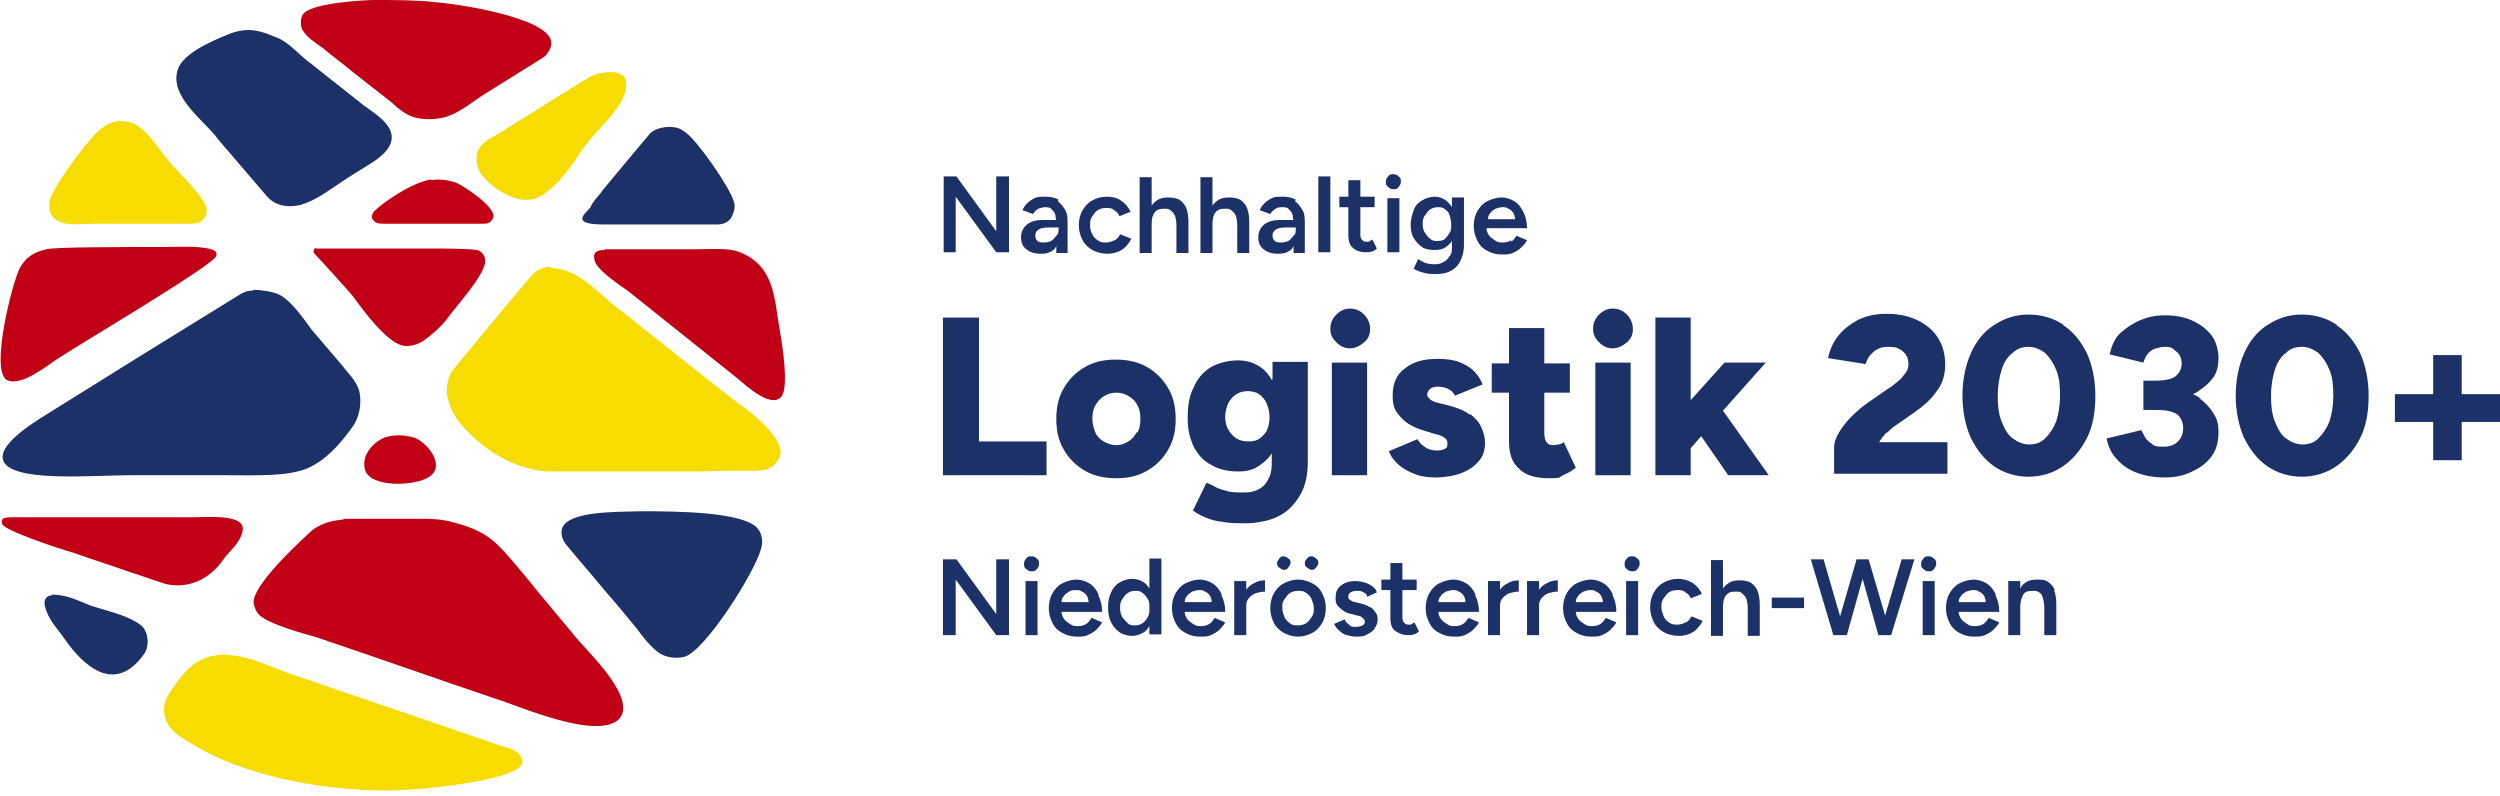 <?xml version="1.0" encoding="UTF-8"?>
<svg xmlns="http://www.w3.org/2000/svg" version="1.1" viewBox="0 0 333 106">
  <defs>
    <style>
      .cls-1 {
        fill: #c20015;
      }

      .cls-1, .cls-2, .cls-3 {
        fill-rule: evenodd;
      }

      .cls-2 {
        fill: #f6dc00;
      }

      .cls-4, .cls-3 {
        fill: #1b3167;
      }
    </style>
  </defs>
  <g>
    <g id="Ebene_2">
      <g id="Ebene_1-2">
        <polygon class="cls-4" points="132.7 30.8 127.4 23.5 125.7 23.5 125.7 33.6 127.3 33.6 127.3 26.2 132.7 33.6 134.4 33.6 134.4 23.5 132.7 23.5 132.7 30.8"></polygon>
        <path class="cls-4" d="M141,26.6c-.5-.3-1.1-.4-1.8-.4s-1,0-1.4.2-.7.4-1,.7-.5.6-.6.9l1.4.5c.2-.3.4-.5.7-.7.3-.1.6-.2.9-.2s.7,0,.9.3c.2.2.4.4.5.8,0,.2,0,.4.1.6h-1.8c-.9,0-1.6.2-2.1.6s-.8,1-.8,1.7.2,1.2.7,1.6,1.1.6,2,.6,1.5-.3,1.9-.8c0,0,0-.2.1-.2v.9h1.5v-3.9c0-.7,0-1.3-.3-1.8s-.6-.9-1-1.2h0ZM140.6,31.5c-.2.3-.4.5-.6.6s-.6.2-.9.2-.7,0-.9-.2-.3-.4-.3-.7.1-.6.4-.8c.3-.2.7-.3,1.4-.3h1.3c0,.5,0,.8-.2,1h0Z"></path>
        <path class="cls-4" d="M148.4,32c-.3.2-.7.3-1.1.3s-.7,0-1.1-.3c-.3-.2-.6-.5-.7-.8-.2-.3-.3-.7-.3-1.2s0-.8.3-1.2c.2-.3.4-.6.7-.8.3-.2.7-.3,1.1-.3s.8,0,1.1.3c.3.2.6.4.7.8l1.5-.6c-.3-.6-.7-1.1-1.3-1.5s-1.2-.5-1.9-.5-1.4.2-1.9.5c-.6.3-1,.8-1.3,1.3s-.5,1.2-.5,2,.2,1.4.5,2c.3.6.8,1,1.3,1.3.6.3,1.2.5,2,.5s1.4-.2,1.9-.5,1-.9,1.3-1.5l-1.5-.6c-.2.4-.4.6-.7.8h0Z"></path>
        <path class="cls-4" d="M157.1,26.6c-.4-.2-.9-.3-1.5-.3s-1.1.1-1.5.4c-.3.2-.5.4-.7.7v-3.8h-1.6v10.1h1.6v-3.8c0-.7.1-1.2.4-1.6.3-.4.7-.5,1.3-.5.3,0,.6,0,.8.2s.4.3.6.7c.1.3.2.8.2,1.3v3.7h1.6v-4.1c0-.8-.1-1.4-.3-1.9s-.5-.8-.9-1.1h0Z"></path>
        <path class="cls-4" d="M165.2,26.6c-.4-.2-.9-.3-1.5-.3s-1.1.1-1.5.4c-.3.2-.5.4-.7.7v-3.8h-1.6v10.1h1.6v-3.8c0-.7.1-1.2.4-1.6.3-.4.7-.5,1.3-.5.3,0,.6,0,.8.2s.4.3.6.7c.1.3.2.8.2,1.3v3.7h1.6v-4.1c0-.8-.1-1.4-.3-1.9s-.5-.8-.9-1.1h0Z"></path>
        <path class="cls-4" d="M172.6,26.6c-.5-.3-1.1-.4-1.8-.4s-1,0-1.4.2c-.4.2-.7.4-1,.7-.3.3-.5.6-.6.9l1.4.5c.2-.3.4-.5.7-.7s.6-.2.9-.2.7,0,.9.3c.2.2.4.4.5.8,0,.2,0,.4.1.6h-1.8c-.9,0-1.6.2-2.1.6s-.8,1-.8,1.7.2,1.2.7,1.6,1.1.6,2,.6,1.5-.3,1.9-.8c0,0,0-.2.1-.2v.9h1.5v-3.9c0-.7,0-1.3-.3-1.8s-.6-.9-1-1.2h0ZM172.2,31.5c-.2.3-.4.5-.6.6s-.6.2-.9.2-.7,0-.9-.2-.3-.4-.3-.7.1-.6.4-.8c.3-.2.7-.3,1.4-.3h1.3c0,.5,0,.8-.2,1h0Z"></path>
        <rect class="cls-4" x="175.6" y="23.5" width="1.6" height="10.1"></rect>
        <path class="cls-4" d="M182.4,32.2c-.1,0-.2,0-.3,0-.3,0-.5,0-.7-.3-.2-.2-.2-.4-.2-.8v-3.5h1.9v-1.4h-1.9v-2.2h-1.6v2.2h-1.2v1.4h1.2v3.8c0,.7.2,1.3.6,1.6.4.4,1,.6,1.7.6s.5,0,.8-.1c.2,0,.5-.2.7-.4l-.6-1.2c-.1.1-.3.2-.4.2h0Z"></path>
        <path class="cls-4" d="M185.6,23.2c-.3,0-.5,0-.7.3-.2.2-.3.4-.3.7s0,.5.3.7c.2.2.4.3.7.3s.5,0,.7-.3.3-.4.3-.7,0-.5-.3-.7c-.2-.2-.4-.3-.7-.3Z"></path>
        <rect class="cls-4" x="184.8" y="26.4" width="1.6" height="7.2"></rect>
        <path class="cls-4" d="M193.4,27.6c-.2-.4-.5-.6-.8-.9-.4-.3-.9-.5-1.5-.5s-1.2.2-1.7.5-.9.7-1.1,1.3-.4,1.2-.4,1.9.1,1.3.4,1.8c.3.5.7.9,1.1,1.2s1.1.4,1.7.4,1.1-.1,1.5-.4c.3-.2.6-.5.8-.8v.7c0,.5,0,1-.3,1.3-.2.3-.4.6-.8.8s-.7.3-1.1.3-.7,0-1-.1c-.3,0-.6-.2-.8-.3-.2-.1-.4-.2-.5-.3l-.6,1.3c.2.1.4.2.6.3.3.1.6.2,1,.3s.9.1,1.4.1c.7,0,1.4-.1,1.9-.4.6-.3,1-.7,1.3-1.3s.5-1.3.5-2.1v-6.4h-1.6v1.2h0ZM193.1,31c-.2.3-.4.6-.6.8s-.6.3-1,.3-.7,0-1-.3c-.3-.2-.5-.5-.7-.8s-.3-.7-.3-1.1,0-.8.3-1.2.4-.6.7-.8c.3-.2.6-.3,1-.3s.7,0,1,.3c.3.2.5.4.6.8s.2.7.2,1.2,0,.8-.2,1.1h0Z"></path>
        <path class="cls-4" d="M201.3,32c-.3.2-.7.3-1.1.3s-.7,0-1.1-.3c-.3-.2-.6-.4-.8-.7-.2-.3-.3-.6-.3-.9h5.4c0-.9-.2-1.6-.5-2.2s-.7-1.1-1.2-1.4c-.5-.3-1.1-.5-1.7-.5s-1.3.2-1.9.5c-.6.3-1,.8-1.3,1.3s-.5,1.2-.5,2,.2,1.4.5,2c.3.6.7,1,1.3,1.3.5.3,1.2.5,1.9.5s1,0,1.5-.2c.4-.2.8-.4,1.1-.7.3-.3.6-.6.8-1l-1.4-.6c-.2.3-.4.6-.7.8h0ZM198.5,28.4c.2-.3.4-.4.7-.6.3-.1.6-.2.9-.2s.6,0,.8.2c.3.1.5.3.7.6.1.2.2.5.2.8h-3.6c0-.3.1-.6.3-.8Z"></path>
        <polygon class="cls-4" points="130.4 42.3 125.6 42.3 125.6 63.3 139.4 63.3 139.4 58.8 130.4 58.8 130.4 42.3"></polygon>
        <path class="cls-4" d="M152.8,48.9c-1.2-.7-2.6-1-4.2-1s-2.9.3-4.1,1-2.1,1.6-2.8,2.8c-.7,1.2-1,2.5-1,4.1s.3,2.9,1,4.1c.7,1.2,1.6,2.1,2.8,2.8s2.6,1,4.2,1,2.9-.3,4.1-1,2.1-1.6,2.8-2.8c.7-1.2,1-2.5,1-4.1s-.3-2.9-1-4.1c-.7-1.2-1.6-2.1-2.8-2.8h0ZM151.4,57.6c-.3.5-.6.9-1.1,1.2s-1,.5-1.6.5-1.2-.2-1.7-.5-.9-.7-1.1-1.2-.4-1.1-.4-1.8.1-1.3.4-1.8.6-.9,1.1-1.2c.5-.3,1-.5,1.7-.5s1.2.2,1.7.5.9.7,1.1,1.2c.3.5.4,1.1.4,1.8s-.1,1.3-.4,1.8h0Z"></path>
        <path class="cls-4" d="M169.4,50.6c-.4-.7-.9-1.3-1.5-1.7-.9-.6-1.9-.9-3-.9s-2.6.3-3.6.9c-1,.6-1.8,1.5-2.3,2.7-.6,1.1-.8,2.5-.8,4.1s.3,2.7.8,3.8c.6,1.1,1.3,1.9,2.3,2.4,1,.6,2.2.9,3.6.9s2.2-.3,3-.9c.6-.4,1.1-.9,1.5-1.5v1.4c0,.9-.2,1.6-.5,2.1-.3.6-.7,1-1.3,1.3s-1.2.4-1.9.4-1.7,0-2.3-.2c-.6-.2-1.2-.3-1.6-.6-.4-.2-.8-.4-1.1-.5l-1.8,3.7c.4.3.9.6,1.6.9s1.4.5,2.3.6c.9.2,2,.2,3.2.2s3.2-.3,4.4-1c1.2-.6,2.1-1.6,2.8-2.8s1-2.7,1-4.4v-13.3h-4.7v2.3h0ZM168.8,57.2c-.2.5-.6.9-1,1.2-.4.3-.9.4-1.5.4s-1.1-.1-1.6-.4-.8-.7-1.1-1.2c-.3-.5-.4-1.1-.4-1.7,0-.7.2-1.3.4-1.8.3-.5.6-.9,1.1-1.2.5-.3,1-.4,1.5-.4s1.1.1,1.5.4.8.7,1,1.2.4,1.1.4,1.8-.1,1.2-.3,1.7h0Z"></path>
        <rect class="cls-4" x="177.4" y="48.3" width="4.7" height="15"></rect>
        <path class="cls-4" d="M179.8,41.1c-.7,0-1.3.3-1.8.8-.5.5-.8,1.1-.8,1.9s.3,1.3.8,1.8c.5.5,1.1.8,1.8.8s1.3-.3,1.9-.8.8-1.1.8-1.8-.3-1.4-.8-1.9c-.5-.5-1.1-.8-1.9-.8Z"></path>
        <path class="cls-4" d="M195.7,55.2c-.6-.5-1.4-.8-2.4-1.1l-1.6-.4c-.5-.1-1-.3-1.2-.5s-.4-.4-.4-.6.1-.6.4-.8c.2-.2.6-.3,1-.3s1,.1,1.4.3c.4.2.7.5.9.9l3.7-1.5c-.3-.7-.7-1.3-1.2-1.8-.5-.5-1.2-.9-2-1.2-.8-.3-1.8-.4-2.8-.4-1.9,0-3.3.4-4.4,1.3-1.1.8-1.6,2-1.6,3.6s.4,2.1,1.1,2.9,1.8,1.4,3.2,1.8l1.3.4c.6.1,1,.3,1.3.5.3.2.4.4.4.8s-.1.6-.4.7c-.3.2-.7.2-1.1.2s-1-.1-1.4-.4c-.5-.3-.8-.6-1.1-1.1l-3.8,1.6c.3.8.8,1.4,1.4,1.9.6.5,1.4.9,2.2,1.2s1.8.4,2.7.4,2.4-.2,3.4-.6c1-.4,1.7-.9,2.3-1.6.6-.7.8-1.5.8-2.4s-.2-1.4-.5-2.1-.8-1.2-1.4-1.7h0Z"></path>
        <path class="cls-4" d="M207.6,59.2c-.2,0-.5.1-.6.1-.5,0-.8-.1-1-.4s-.3-.7-.3-1.3v-5.3h3.4v-3.9h-3.4v-4.7h-4.7v4.7h-2.3v3.9h2.3v6.5c0,1.6.4,2.8,1.3,3.6.9.9,2.2,1.3,4,1.3s1.3-.1,1.9-.4c.7-.3,1.2-.6,1.7-1l-1.6-3.4c-.2.1-.4.3-.7.3h0Z"></path>
        <rect class="cls-4" x="212.5" y="48.3" width="4.7" height="15"></rect>
        <path class="cls-4" d="M214.8,41.1c-.7,0-1.3.3-1.8.8-.5.5-.8,1.1-.8,1.9s.3,1.3.8,1.8c.5.5,1.1.8,1.8.8s1.3-.3,1.9-.8.8-1.1.8-1.8-.3-1.4-.8-1.9c-.5-.5-1.1-.8-1.9-.8Z"></path>
        <polygon class="cls-4" points="235.2 48.3 229.7 48.3 225.2 53.3 225.2 42.3 220.5 42.3 220.5 63.3 225.2 63.3 225.2 59.7 226.6 58.1 230.2 63.3 235.6 63.3 229.5 54.7 235.2 48.3"></polygon>
        <path class="cls-4" d="M251.3,57.7c.4-.4.8-.8,1.3-1.1l2.3-1.6c1.3-.9,2.3-1.8,3-2.8.8-1,1.2-2.2,1.2-3.6s-.3-2.5-.9-3.5-1.5-1.8-2.7-2.4c-1.2-.6-2.6-.9-4.2-.9s-2.7.3-3.8.8c-1.1.6-2,1.3-2.7,2.2-.7.9-1.1,1.9-1.3,2.9l5,.8c.1-.4.3-.8.6-1.2.3-.3.6-.6,1-.8s.8-.3,1.3-.3,1.2,0,1.6.3c.4.2.7.5.9.8s.3.7.3,1.2-.1.8-.4,1.2c-.3.4-.6.8-1,1.1-.4.3-.8.7-1.2.9l-2.6,1.8c-.9.6-1.7,1.3-2.4,2s-1.3,1.5-1.7,2.2c-.4.7-.6,1.3-.6,1.9v3.5h15.1v-4.2h-9.1c.3-.5.6-.9,1.1-1.4h0Z"></path>
        <path class="cls-4" d="M274.9,43.3c-1.3-.9-2.9-1.4-4.7-1.4s-3.2.5-4.6,1.4-2.4,2.2-3.1,3.8-1.1,3.5-1.1,5.6.4,4,1.1,5.6c.8,1.6,1.8,2.9,3.1,3.8,1.3.9,2.9,1.4,4.6,1.4s3.3-.5,4.6-1.4c1.3-.9,2.4-2.2,3.2-3.8s1.1-3.5,1.1-5.6-.4-4-1.1-5.6c-.8-1.6-1.8-2.9-3.2-3.8h0ZM273.9,56.1c-.4,1-.9,1.7-1.5,2.3-.6.6-1.3.8-2.1.8s-1.5-.3-2.2-.8-1.1-1.3-1.5-2.3-.5-2.1-.5-3.4.2-2.4.5-3.4c.3-1,.8-1.8,1.5-2.3.6-.6,1.3-.8,2.1-.8s1.5.3,2.2.8c.6.6,1.1,1.3,1.5,2.3.4,1,.5,2.1.5,3.4s-.2,2.4-.5,3.4h0Z"></path>
        <path class="cls-4" d="M293.2,53.1c-.3-.2-.7-.4-1.1-.6.2-.1.5-.2.7-.4.8-.5,1.5-1.1,2-1.8.5-.7.7-1.6.7-2.6s-.3-2.2-.9-3-1.5-1.5-2.6-2c-1.1-.5-2.3-.7-3.6-.7s-2.2.2-3.2.6-1.9,1-2.7,1.7-1.2,1.7-1.5,2.9l4.5,1.1c.2-.6.4-1,.7-1.3.3-.3.6-.5,1-.6.4-.1.7-.2,1.1-.2s.9,0,1.2.3.6.4.8.8c.2.3.3.7.3,1.1,0,.7-.3,1.3-.8,1.7-.5.4-1.4.6-2.7.6h-1.6v3.9h1.6c1,0,1.8.1,2.3.3.6.2.9.5,1.1.9.2.4.3.8.3,1.2,0,.7-.2,1.3-.7,1.8s-1.1.7-2,.7-1.2-.1-1.5-.4c-.4-.3-.7-.5-.9-.9s-.3-.6-.5-.9l-4.6,1.1c.2,1.1.7,2.1,1.4,2.8.7.8,1.6,1.4,2.7,1.8s2.3.6,3.6.6,2.4-.2,3.5-.7c1.1-.5,2-1.1,2.7-2,.7-.9,1-2,1-3.3s-.2-1.8-.7-2.6c-.5-.8-1.1-1.4-1.9-2h0Z"></path>
        <path class="cls-4" d="M311.3,43.3c-1.3-.9-2.9-1.4-4.7-1.4s-3.2.5-4.6,1.4-2.4,2.2-3.1,3.8-1.1,3.5-1.1,5.6.4,4,1.1,5.6c.8,1.6,1.8,2.9,3.1,3.8,1.3.9,2.9,1.4,4.6,1.4s3.3-.5,4.6-1.4c1.3-.9,2.4-2.2,3.2-3.8s1.1-3.5,1.1-5.6-.4-4-1.1-5.6c-.8-1.6-1.8-2.9-3.2-3.8h0ZM310.3,56.1c-.4,1-.9,1.7-1.5,2.3-.6.6-1.3.8-2.1.8s-1.5-.3-2.2-.8-1.1-1.3-1.5-2.3-.5-2.1-.5-3.4.2-2.4.5-3.4c.3-1,.8-1.8,1.5-2.3.6-.6,1.3-.8,2.1-.8s1.5.3,2.2.8c.6.6,1.1,1.3,1.5,2.3.4,1,.5,2.1.5,3.4s-.2,2.4-.5,3.4h0Z"></path>
        <polygon class="cls-4" points="333 52.5 327.9 52.5 327.9 47.3 324.1 47.3 324.1 52.5 319 52.5 319 56.2 324.1 56.2 324.1 61.3 327.9 61.3 327.9 56.2 333 56.2 333 52.5"></polygon>
        <polygon class="cls-4" points="132.7 81.8 127.4 74.5 125.6 74.5 125.6 84.6 127.3 84.6 127.3 77.2 132.7 84.6 134.4 84.6 134.4 74.5 132.7 74.5 132.7 81.8"></polygon>
        <path class="cls-4" d="M137.4,74.1c-.3,0-.5,0-.7.3-.2.2-.3.4-.3.7s0,.5.3.7c.2.2.4.3.7.3s.5,0,.7-.3c.2-.2.3-.4.3-.7s0-.5-.3-.7c-.2-.2-.4-.3-.7-.3Z"></path>
        <rect class="cls-4" x="136.6" y="77.4" width="1.6" height="7.2"></rect>
        <path class="cls-4" d="M146.3,79.1c-.3-.6-.7-1.1-1.2-1.4-.5-.3-1.1-.5-1.7-.5s-1.3.2-1.9.5c-.6.3-1,.8-1.3,1.3s-.5,1.2-.5,2,.2,1.4.5,2c.3.6.7,1,1.3,1.3.5.3,1.2.5,1.9.5s1,0,1.5-.2c.4-.2.8-.4,1.1-.7.3-.3.6-.6.8-1l-1.4-.6c-.2.3-.4.6-.7.8-.3.2-.7.3-1.1.3s-.7,0-1.1-.3c-.3-.2-.6-.4-.8-.7-.2-.3-.3-.6-.3-.9h5.4c0-.9-.2-1.6-.5-2.2h0ZM141.7,79.4c.2-.3.4-.4.7-.6s.6-.2.9-.2.6,0,.8.2c.3.1.5.3.7.6.1.2.2.5.2.8h-3.6c0-.3.1-.6.3-.8Z"></path>
        <path class="cls-4" d="M153.1,78.4c-.2-.3-.4-.6-.7-.8-.4-.3-1-.5-1.6-.5s-1.2.2-1.7.5-.9.8-1.1,1.3c-.3.6-.4,1.2-.4,2s.1,1.4.4,2c.3.6.7,1,1.1,1.3s1.1.5,1.7.5,1.1-.2,1.6-.5c.3-.2.5-.5.7-.8v1.1h1.6v-10.1h-1.6v3.9ZM152.2,83c-.3.2-.6.3-1,.3s-.7,0-1-.3-.5-.5-.7-.8c-.2-.3-.3-.7-.3-1.2,0-.5,0-.8.3-1.2.2-.3.4-.6.7-.8.3-.2.6-.3,1-.3s.7,0,1,.3c.3.2.5.5.7.8s.2.7.2,1.2,0,.8-.2,1.2c-.2.3-.4.6-.7.8Z"></path>
        <path class="cls-4" d="M162.7,79.1c-.3-.6-.7-1.1-1.2-1.4-.5-.3-1.1-.5-1.7-.5s-1.3.2-1.9.5c-.6.3-1,.8-1.3,1.3s-.5,1.2-.5,2,.2,1.4.5,2c.3.6.7,1,1.3,1.3.5.3,1.2.5,1.9.5s1,0,1.5-.2c.4-.2.8-.4,1.1-.7.3-.3.6-.6.8-1l-1.4-.6c-.2.3-.4.6-.7.8s-.7.3-1.1.3-.7,0-1.1-.3c-.3-.2-.6-.4-.8-.7-.2-.3-.3-.6-.3-.9h5.4c0-.9-.2-1.6-.5-2.2h0ZM158.1,79.4c.2-.3.4-.4.7-.6.3-.1.6-.2.9-.2s.6,0,.8.2c.3.1.5.3.7.6.1.2.2.5.2.8h-3.6c0-.3.1-.6.3-.8Z"></path>
        <path class="cls-4" d="M166,78.7v-1.3h-1.6v7.2h1.6v-3.9c0-.4.1-.8.4-1.1s.6-.5.9-.6c.4-.1.8-.2,1.2-.2v-1.5c-.5,0-1,.1-1.5.4-.4.2-.8.5-1.1,1h0Z"></path>
        <path class="cls-4" d="M174.8,77.7c-.6-.3-1.2-.5-1.9-.5s-1.3.2-1.9.5c-.6.3-1,.8-1.3,1.3s-.5,1.2-.5,2,.2,1.4.5,2c.3.6.8,1,1.3,1.3.6.3,1.2.5,1.9.5s1.3-.2,1.9-.5c.6-.3,1-.8,1.3-1.3s.5-1.2.5-2-.2-1.4-.5-2c-.3-.6-.7-1-1.3-1.3h0ZM174.7,82.2c-.2.3-.4.6-.7.8-.3.2-.7.3-1.1.3s-.8,0-1.1-.3c-.3-.2-.6-.5-.7-.8s-.3-.7-.3-1.2,0-.8.3-1.2.4-.6.7-.8c.3-.2.7-.3,1.1-.3s.8,0,1.1.3c.3.2.6.5.7.8s.3.7.3,1.2,0,.8-.3,1.2h0Z"></path>
        <path class="cls-4" d="M171,75.9c.2,0,.4,0,.6-.3s.3-.4.3-.6,0-.5-.3-.6c-.2-.2-.4-.3-.6-.3s-.4,0-.6.3-.3.4-.3.6,0,.4.3.6.4.3.6.3Z"></path>
        <path class="cls-4" d="M174.7,75.9c.2,0,.4,0,.6-.3s.3-.4.3-.6,0-.4-.3-.6c-.2-.2-.4-.3-.6-.3s-.4,0-.6.3c-.2.2-.3.4-.3.6s0,.4.3.6.4.3.6.3Z"></path>
        <path class="cls-4" d="M182.5,80.9c-.3-.2-.7-.4-1.2-.5l-.8-.2c-.3,0-.5-.2-.7-.3s-.2-.3-.2-.4c0-.2,0-.4.3-.6.2-.1.4-.2.8-.2s.6,0,.9.2c.3.1.5.3.5.6l1.3-.6c-.1-.3-.3-.6-.6-.8s-.6-.4-1-.5c-.4-.1-.8-.2-1.2-.2-.9,0-1.5.2-2,.6-.5.4-.7.9-.7,1.7s.2.9.6,1.3.9.7,1.6.8l.7.2c.3,0,.6.2.7.3s.3.3.3.5-.1.4-.3.5c-.2.1-.5.2-.9.2s-.7,0-.9-.3c-.3-.2-.5-.4-.6-.7l-1.4.6c.2.4.4.7.7.9.3.3.6.5,1,.6.4.1.8.2,1.3.2s1,0,1.4-.3c.4-.2.8-.4,1-.8.2-.3.4-.7.4-1.1s0-.6-.2-.9-.4-.6-.7-.8h0Z"></path>
        <path class="cls-4" d="M188,83.2c-.1,0-.2,0-.3,0-.3,0-.5,0-.7-.3-.2-.2-.2-.4-.2-.8v-3.5h1.9v-1.4h-1.9v-2.2h-1.6v2.2h-1.2v1.4h1.2v3.8c0,.7.2,1.3.6,1.6s1,.6,1.7.6.5,0,.8-.1c.2,0,.5-.2.7-.4l-.6-1.2c-.1.1-.3.2-.4.2h0Z"></path>
        <path class="cls-4" d="M196.5,79.1c-.3-.6-.7-1.1-1.2-1.4-.5-.3-1.1-.5-1.7-.5s-1.3.2-1.9.5c-.6.3-1,.8-1.3,1.3s-.5,1.2-.5,2,.2,1.4.5,2c.3.6.7,1,1.3,1.3.5.3,1.2.5,1.9.5s1,0,1.5-.2c.4-.2.8-.4,1.1-.7.3-.3.6-.6.8-1l-1.4-.6c-.2.3-.4.6-.7.8-.3.2-.7.3-1.1.3s-.7,0-1.1-.3c-.3-.2-.6-.4-.8-.7-.2-.3-.3-.6-.3-.9h5.4c0-.9-.2-1.6-.5-2.2h0ZM191.9,79.4c.2-.3.4-.4.7-.6.3-.1.6-.2.9-.2s.6,0,.8.2c.3.1.5.3.7.6.1.2.2.5.2.8h-3.6c0-.3.1-.6.3-.8Z"></path>
        <path class="cls-4" d="M199.8,78.7v-1.3h-1.6v7.2h1.6v-3.9c0-.4.1-.8.4-1.1s.6-.5.9-.6c.4-.1.8-.2,1.2-.2v-1.5c-.5,0-1,.1-1.5.4-.4.2-.8.5-1.1,1h0Z"></path>
        <path class="cls-4" d="M205,78.7v-1.3h-1.6v7.2h1.6v-3.9c0-.4.1-.8.4-1.1s.6-.5.9-.6c.4-.1.8-.2,1.2-.2v-1.5c-.5,0-1,.1-1.5.4-.4.2-.8.5-1.1,1h0Z"></path>
        <path class="cls-4" d="M214.8,79.1c-.3-.6-.7-1.1-1.2-1.4-.5-.3-1.1-.5-1.7-.5s-1.3.2-1.9.5c-.6.3-1,.8-1.3,1.3s-.5,1.2-.5,2,.2,1.4.5,2c.3.6.7,1,1.3,1.3.5.3,1.2.5,1.9.5s1,0,1.5-.2c.4-.2.8-.4,1.1-.7.3-.3.6-.6.8-1l-1.4-.6c-.2.3-.4.6-.7.8-.3.2-.7.3-1.1.3s-.7,0-1.1-.3c-.3-.2-.6-.4-.8-.7-.2-.3-.3-.6-.3-.9h5.4c0-.9-.2-1.6-.5-2.2h0ZM210.2,79.4c.2-.3.4-.4.7-.6.3-.1.6-.2.9-.2s.6,0,.8.2c.3.1.5.3.7.6.1.2.2.5.2.8h-3.6c0-.3.1-.6.3-.8Z"></path>
        <path class="cls-4" d="M217.4,74.1c-.3,0-.5,0-.7.3-.2.2-.3.4-.3.7s0,.5.3.7c.2.2.4.3.7.3s.5,0,.7-.3.3-.4.3-.7,0-.5-.3-.7c-.2-.2-.4-.3-.7-.3Z"></path>
        <rect class="cls-4" x="216.6" y="77.4" width="1.6" height="7.2"></rect>
        <path class="cls-4" d="M224.5,82.9c-.3.2-.7.3-1.1.3s-.7,0-1.1-.3c-.3-.2-.6-.5-.7-.8s-.3-.7-.3-1.2,0-.8.3-1.2.4-.6.7-.8.7-.3,1.1-.3.8,0,1.1.3c.3.2.6.4.7.8l1.5-.6c-.3-.6-.7-1.1-1.3-1.5-.6-.3-1.2-.5-1.9-.5s-1.4.2-1.9.5c-.6.3-1,.8-1.3,1.3s-.5,1.2-.5,2,.2,1.4.5,2c.3.6.8,1,1.3,1.3.6.3,1.2.5,2,.5s1.4-.2,1.9-.5,1-.9,1.3-1.5l-1.5-.6c-.2.4-.4.6-.7.8h0Z"></path>
        <path class="cls-4" d="M233.2,77.6c-.4-.2-.9-.3-1.5-.3s-1.1.1-1.5.4c-.3.2-.5.4-.7.7v-3.8h-1.6v10.1h1.6v-3.8c0-.7.1-1.2.4-1.6.3-.4.7-.5,1.3-.5.3,0,.6,0,.8.2s.4.3.6.7c.1.3.2.8.2,1.3v3.7h1.6v-4.1c0-.8-.1-1.4-.3-1.9s-.5-.8-.9-1.1h0Z"></path>
        <rect class="cls-4" x="236" y="79.6" width="4.3" height="1.4"></rect>
        <polygon class="cls-4" points="251.1 82 248.9 74.5 248.8 74.5 247.4 74.5 247.3 74.5 245.1 82.1 242.9 74.5 241.2 74.5 244.2 84.6 244.4 84.6 245.8 84.6 246 84.6 248.1 77.1 250.2 84.6 250.3 84.6 251.8 84.6 251.9 84.6 255 74.5 253.3 74.5 251.1 82"></polygon>
        <path class="cls-4" d="M256.9,74.1c-.3,0-.5,0-.7.3-.2.2-.3.4-.3.7s0,.5.3.7c.2.2.4.3.7.3s.5,0,.7-.3.3-.4.3-.7,0-.5-.3-.7c-.2-.2-.4-.3-.7-.3Z"></path>
        <rect class="cls-4" x="256.1" y="77.4" width="1.6" height="7.2"></rect>
        <path class="cls-4" d="M265.8,79.1c-.3-.6-.7-1.1-1.2-1.4-.5-.3-1.1-.5-1.7-.5s-1.3.2-1.9.5c-.6.3-1,.8-1.3,1.3s-.5,1.2-.5,2,.2,1.4.5,2,.7,1,1.3,1.3c.5.3,1.2.5,1.9.5s1,0,1.5-.2c.4-.2.8-.4,1.1-.7.3-.3.6-.6.8-1l-1.4-.6c-.2.3-.4.6-.7.8-.3.2-.7.3-1.1.3s-.7,0-1.1-.3c-.3-.2-.6-.4-.8-.7-.2-.3-.3-.6-.3-.9h5.4c0-.9-.2-1.6-.5-2.2h0ZM261.2,79.4c.2-.3.4-.4.7-.6.3-.1.6-.2.9-.2s.6,0,.8.2c.3.1.5.3.7.6.1.2.2.5.2.8h-3.6c0-.3.1-.6.3-.8h0Z"></path>
        <path class="cls-4" d="M273.7,78.6c-.2-.5-.5-.8-.9-1.1s-.9-.3-1.5-.3-1.1.1-1.5.4c-.3.2-.5.4-.7.8v-1h-1.6v7.2h1.6v-3.8c0-.7.2-1.2.4-1.6s.7-.5,1.3-.5c.3,0,.6,0,.8.2.2.1.4.3.5.7s.2.8.2,1.3v3.7h1.6v-4.1c0-.8-.1-1.4-.3-1.9h0Z"></path>
        <path class="cls-2" d="M15.6,16.1c1.2,0,2.1.2,2.8.7,1.3.9,2.5,2.6,3.4,3.8,1.7,2.3,4.1,4.1,5.5,6.6.4.7.2,1.7-.3,2.1-.5.4-1,.5-1.9.5-1.3,0-2.6,0-4,0h-8.7c-1.3,0-2.9.2-4-.1-.6-.2-1.2-.5-1.5-1-.3-.4-.4-1.2-.3-1.9.4-1.9,5.3-8.5,6.8-9.6.8-.6,1.5-1,2.2-1h0Z"></path>
        <path class="cls-3" d="M33.8,38.6c.7,0,2.6.2,3.5.7,1.5.8,3.2,3.2,4.2,4.6,1.4,1.6,2.7,3.2,4.1,4.8.8,1.1,1.7,1.8,2.2,3.2.5,1.8,0,3.8-.8,4.9-1.5,2.1-3.5,4.5-6.1,5.6-2.7,1.1-6.9.9-10.7.9-4.3,0-8.7,0-13,0-4.6,0-14.5.9-16.5-1.5-2-2.4,5.1-6.3,6.3-7.1,8.3-5.2,16.7-10.4,25-15.5.5-.3,1-.5,1.7-.5h0Z"></path>
        <path class="cls-1" d="M21.5,32.9c1.9,0,5-.2,6.6.3.4.1.9.3.7.9-.3,1.2-18.8,12.1-21.3,13.8-1.2.8-4.8,3.7-6.6,2.7-2.3-1.3.9-13.6,1.8-15,1.1-1.9,2.7-2.2,3.5-2.4.9-.3,10.4-.3,15.3-.3h0Z"></path>
        <path class="cls-3" d="M36.6,4.9c1.8.6,3.1,2.3,4.6,3.4,2.4,1.9,4.8,3.8,7.2,5.7,1.1.8,2.7,1.8,3.4,3,.7,1.2.7,2.8-2.3,4.7-1.4.9-2.8,1.7-4.1,2.6-1.7,1.1-3.3,2.4-5.4,3-1.7.4-3.3.1-4.4-1.1-2.2-2.6-4.4-5.1-6.6-7.7-1.5-2.2-6.6-5.6-5.3-9.3.7-2,4.1-3.6,6.9-4.7s4.7-.1,6,.4h0Z"></path>
        <path class="cls-1" d="M49.8,0c2.7,0,5.8,0,8.3.3,3.6.3,16.2,2.3,15.3,5.8-.2.7-.6,1.3-1.1,1.6-2.6,1.6-5.1,3.2-7.7,4.8-1.6,1-3.2,2.4-5,3-1.1.4-2.9.5-4.1.2-1.8-.4-2.7-1.6-3.9-2.5l-4.6-3.6c-1.3-1.1-2.7-2.1-4-3.2-1-.7-2.1-1.4-2.7-2.4-.3-.5-.3-1.5,0-2C41.2.3,49.2,0,49.8,0Z"></path>
        <path class="cls-2" d="M81.4,9.6c2.7,0,2.2,2.4,1.3,4-1.2,2.1-3.1,3.6-4.5,5.5-.9,1-1.4,2.1-2.3,3.2-1,1.4-2.6,3.2-4.2,4-2.9,1.3-6.5-1.6-7.6-3.1-.6-.8-.9-2.4-.3-3.4.7-1.1,2-1.6,3.1-2.3,2.3-1.5,4.7-2.9,7-4.4,1.5-.9,2.9-1.8,4.4-2.7.4-.2,1.3-.8,3.1-.8h0Z"></path>
        <path class="cls-3" d="M89,16.9c1.5,0,1.8.4,2.4.8,1.5,1.1,5.9,7.3,6.4,9.3.2.8-.2,1.6-.4,2-.4.6-1,.9-1.9.9-5,0-10.1,0-15.1,0s-1.9-1.8-1.7-2.4c.4-.9,1.1-1.4,1.6-2.2,1.3-1.6,2.7-3.2,4-4.8.7-.8,1.4-1.7,2.1-2.5.4-.5,1.1-1,2.6-1.1h0Z"></path>
        <path class="cls-1" d="M80.5,33.2h12.2c1.8,0,4.1-.2,5.6.3,1.7.6,3.1,1.7,3.9,3.3,1.1,2.1,1.2,4.6,1.7,7.4.3,1.7,1.2,7.3.2,8.6-1.5,1.9-5.5-2.2-6.5-2.9-4.6-3.7-9.3-7.4-13.9-11.1-1.1-.8-4.2-2.8-4.5-4.1-.3-1.2.4-1.4,1.4-1.4h0Z"></path>
        <path class="cls-2" d="M73.3,35.7c3.9,0,6.7,3.8,9.2,5.5,5.3,4.2,10.5,8.4,15.8,12.5,1.3.8,7,5.2,5.4,7.5-.6.9-1.2,1.5-3.2,1.5-2.4,0-4.7,0-7.1.1-5.1,0-10.2,0-15.3,0h-5.2c-4.4-.3-8-2.8-10.1-4.8-1.5-1.5-2.6-2.6-3.2-5.1-.3-1.4.2-2.9.7-3.6,3.5-4.2,7-8.5,10.6-12.7.9-1,2-1,2.4-1.1h0Z"></path>
        <path class="cls-3" d="M85.3,68.1c4.3,0,14,0,15.7,2.4.4.5.7,1.5.4,2.5-.8,3.2-7.6,13.9-10.3,14.5-1.2.3-2.6,0-3.4-.6-1.1-.8-2.1-2.1-2.9-3.2-1.4-1.7-2.8-3.4-4.3-5.1-1.7-2.1-3.5-4.1-5.2-6.2-.3-.4-.7-1.3-.4-2.1.9-2.2,6.9-2.1,10.2-2.2h0Z"></path>
        <path class="cls-1" d="M45.8,69.1h10c1.5,0,2.9,0,4.7.5,4.4,1.2,5.5,2.5,8,5.4,1.1,1.3,2.2,2.6,3.3,4,1.5,1.8,3,3.6,4.5,5.4,1.2,1.7,8.5,8.2,6.3,11.2-2.6,3.3-13.8-1.7-16.5-2.5-8-2.7-15.9-5.5-23.9-8.2-1.8-.5-6-1.7-7.3-2.7-.6-.4-.9-.9-1.1-1.8-.4-2.3,6.3-8.4,7.7-9.7,1.5-1.2,3.2-1.4,4.2-1.5h0Z"></path>
        <path class="cls-2" d="M29.4,87.2c3.9,0,6.6,1.7,9.7,2.7,7.1,2.4,14.3,4.9,21.4,7.3,1.9.7,3.9,1.3,5.8,2,1,.3,2,.5,2.7,1.1.3.3.8.9.5,1.5-1,2.2-13.6,3.5-17.9,3.5-9.6,0-19.5-2.3-25.5-5.9-1.6-1-3.3-1.7-4-3.5-.8-2.2.5-3.6,1.3-4.8.6-.9,1.5-1.9,2.4-2.6.6-.5,1.4-.8,2.3-1.1.3,0,.9-.2,1.4-.2h0Z"></path>
        <path class="cls-1" d="M2.8,68.9c7.6,0,15.2,0,22.8,0,2.1,0,7.3-.5,6.7,1.9-.4,1.7-1.7,2.5-2.6,3.8-1.3,1.9-4,4-7.6,3.2-1.6-.5-3.2-1.1-4.8-1.6-2.5-.9-5.1-1.7-7.6-2.6-1.5-.4-9.1-2.9-9.4-3.8-.3-1,.5-.9,2.5-.9h0Z"></path>
        <path class="cls-3" d="M6.9,79.2c2,0,3.5.8,5,1.4,2.3.8,5.1,1.3,6.9,2.7.9.7,1.2,2.7.4,3.8-3.9,5.5-8.1,1.6-10.6-2-.9-1.3-2.2-2.6-2.6-4.3-.3-1.1.4-1.5.9-1.5h0Z"></path>
        <path class="cls-1" d="M42.1,33.1c4.9,0,9.9,0,14.9,0,2,0,5.1,0,6.5.2.6.1,1.3.8,1.1,1.8-.5,2.1-3.7,5.5-5,7.3-.8,1.1-2.1,2.2-3.2,3-.6.4-1.8.9-2.9.6-2.1-.6-5.1-4.6-6.3-6.3-.6-.8-4.9-5.5-5.3-5.9-.3-.4,0-.8.3-.8h0Z"></path>
        <path class="cls-1" d="M57.5,24c.9-.2,2.5,0,3.4.4.9.4,5.7,3.5,4.7,4.8-.3.4-.4.6-1.3.6h-13.2c-.7,0-1.1-.1-1.4-.5-.4-.4,0-1.1.3-1.3.9-.9,4.6-3.6,7.4-4.1Z"></path>
        <path class="cls-1" d="M55.2,58.3c-.7-.2-2.4-.6-4,0-1.3.5-3.1,2.2-2.6,4.2.6,2.5,6.7,2.3,8.6,1,2.3-1.6-.5-4.7-2-5.2Z"></path>
      </g>
    </g>
  </g>
</svg>
